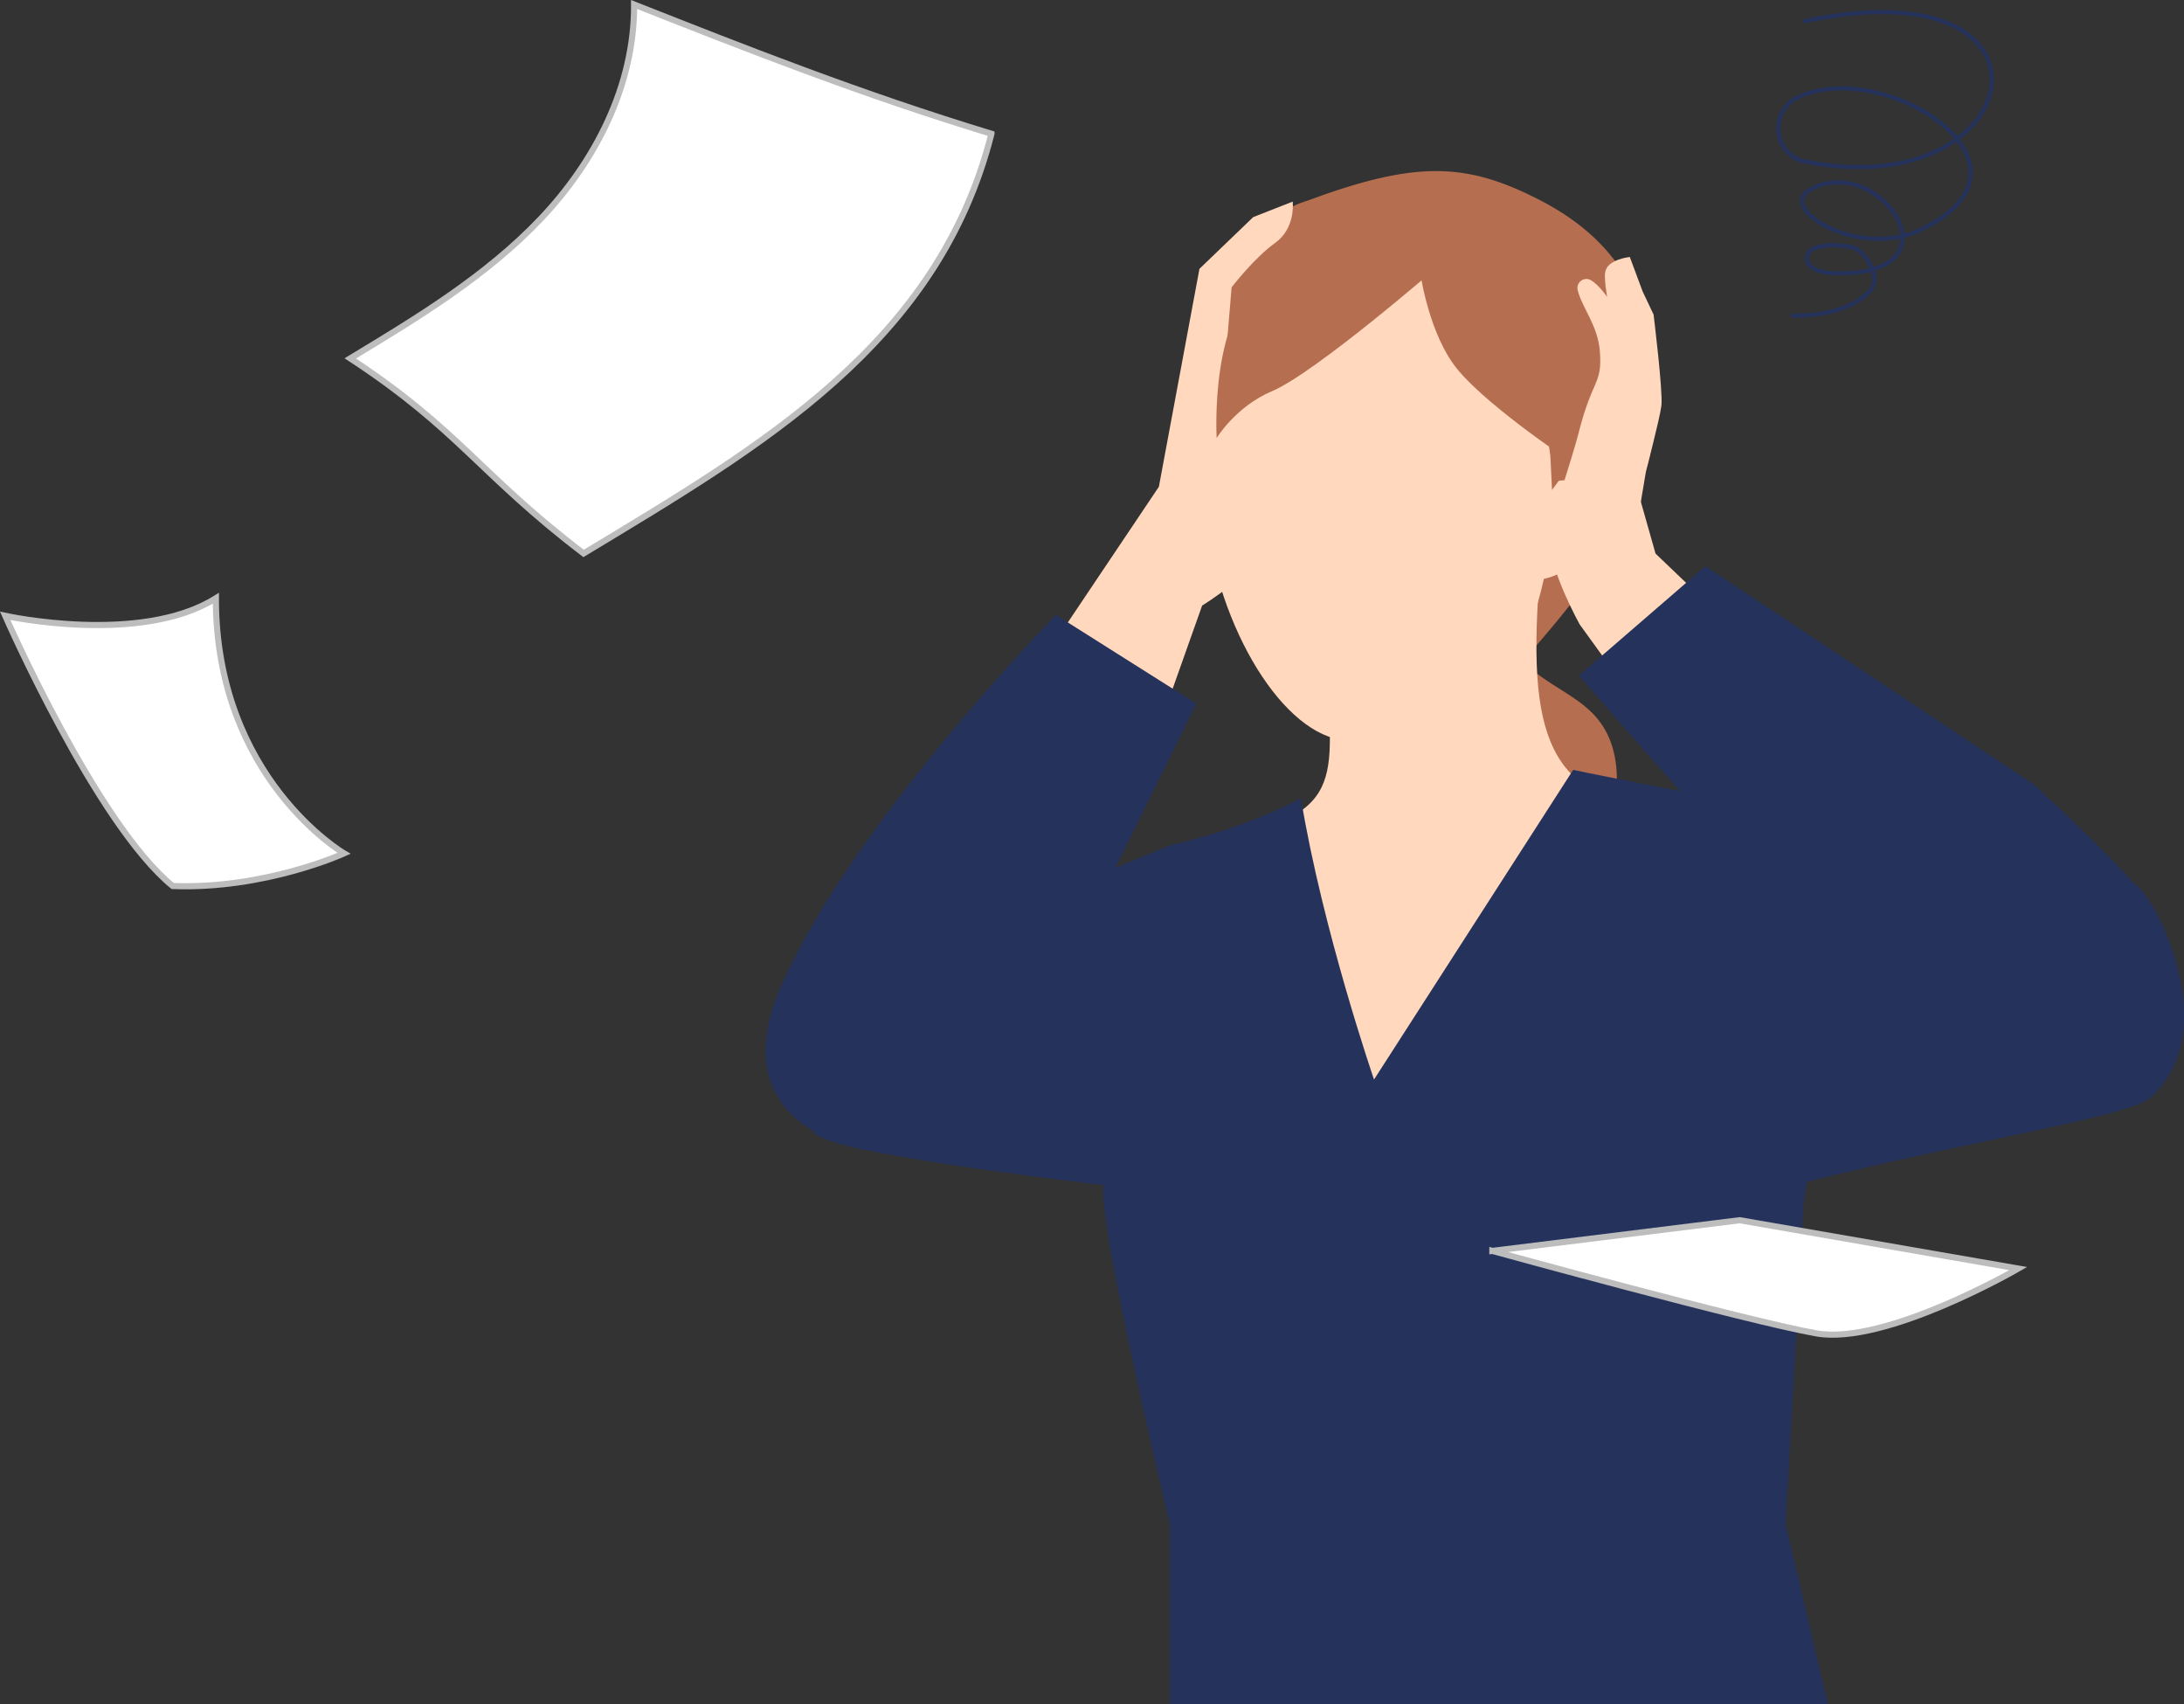 <?xml version="1.0" encoding="UTF-8"?>
<svg id="_レイヤー_2" data-name="レイヤー 2" xmlns="http://www.w3.org/2000/svg" viewBox="0 0 1069.05 833.9">
  <rect x="0" y="0" width="1069.05" height="833.9" fill="#333333" stroke="none"/>
  <defs>
    <style>
      .cls-1 {
        fill: #fff;
        stroke: #bdbdbd;
        stroke-width: 3px;
      }

      .cls-1, .cls-2 {
        stroke-miterlimit: 10;
      }

      .cls-2 {
        fill: none;
        stroke: #25335c;
        stroke-linecap: round;
        stroke-width: 2px;
      }

      .cls-3 {
        fill: #25335c;
      }

      .cls-4 {
        fill: #ffd8bd;
      }

      .cls-5 {
        fill: #b56e50;
      }
    </style>
  </defs>
  <g id="_44" data-name="44">
    <path class="cls-5" d="M738.21,300.38c-2.87,11.65,5.72,23.11,15.39,30.21,9.67,7.1,21.16,12.15,28.66,21.52,13.87,17.32,9.43,42.48,3.75,63.93-5.31,20.08-12.01,41.44-28.49,54.08-19.75,15.15-49.8,12.55-69.21-3.03-19.41-15.58-28.52-41.72-27.11-66.57,1.4-24.85,12.27-48.42,26.87-68.58,14.6-20.16,32.86-37.33,50.13-31.57Z"/>
    <path class="cls-5" d="M724.67,346.48c57.3-62.56,86.68-100.03,85.68-151.78-.82-42.6-14.62-75.22-56.78-96.87-36.38-18.68-60.93-19.3-115.3.98-26.77,24.32-30.85,72.95-29.87,98.1.95,24.31,58.73,155.96,116.27,149.57Z"/>
    <path class="cls-4" d="M754.03,277.06c-12.61,1.41-91.9,38.71-104.51,37.3,0,60.88,14.55,82.4-48.53,95.34-17.31,3.55-47.91,12.23-49.08,42.29,0,103.77,47.07,154.42,137.03,154.42,102.13,0,170.26-40.79,170.26-155.55-27.29-21.83-22.92-50.72-43.49-53.32-57.43-7.26-68.99-35.29-61.69-120.49Z"/>
    <path class="cls-5" d="M590.11,227.6s-9.07-56.32.48-79.28c8.35-20.05,32.52-45.28,47.67-49.51,15.15-4.24,52.33,10.11,52.33,10.11,0,0-57.87,93.78-100.49,118.69Z"/>
    <path class="cls-4" d="M683.41,123.37c-66.91-9.48-99.96,45.02-94.07,121.51,4.49,58.3,36.55,112.02,66.57,117.04,41.56,6.96,76.25-14.64,91.39-51.16,20.17-48.67,32.01-173.81-63.89-187.4Z"/>
    <path class="cls-3" d="M572.66,745.78v88.13h322.06l-20.66-88.13,8.72-156.5s22.55-149.9,14.18-186.55c-44.07-10.01-115.61-23.44-126.9-26l-97.49,151.55s-25.25-73.41-35.79-137.72c0,0-23.66,13.73-64.12,23.13,0,0-19.72,93.72-32.44,166.29-3.19,18.21,32.44,165.81,32.44,165.81Z"/>
    <path class="cls-3" d="M836.96,391.89c13.04-8.91,85.52,10.98,207.21,40.35,8.82,2.13,46.27,71.9,7.95,105.36-10.53,9.19-107.75,24.19-182.34,44.66-27.81,7.64-60.44-171.51-32.82-190.38Z"/>
    <path class="cls-3" d="M572.66,413.68l-85.92,35.36-88.29,104.68s-3.39,4.5,46.29,12.93,115.33,15.61,115.33,15.61l12.59-168.58Z"/>
    <path class="cls-4" d="M753.25,235.87c7.45.4,16.47-2.95,22.35,1.21,16.18,11.42-.29,48.12-26.81,46.69-.3-14.9-.61-29.8,4.46-47.9Z"/>
    <path class="cls-5" d="M613.75,142.44l84.77-5.56s24.64,19.51,40.57,34.03c15.93,14.52,19.81,52.48,19.81,52.48l.8,16.37,18.22-24.69s-27.63-93.44-61.03-100.08c-33.4-6.64-64.79-12.42-85.06.7-20.26,13.11-18.08,26.75-18.08,26.75Z"/>
    <path class="cls-4" d="M567.26,238.21l19.86-106.66,26.31-25.3,19.34-7.6s1.6,12.96-8.61,20.23c-10.21,7.28-21.3,21.72-21.3,21.72l-3.15,38.01,26.01,38.87s8.05,28.64-2.57,46.53c-10.62,17.89-34.71,32.32-34.71,32.32l-17.87,50.36-54.42-32.35,51.11-76.14Z"/>
    <path class="cls-3" d="M516.9,300.94l68.68,43.38-88.48,179.45c-17.89,36.28-62.77,50.62-97.83,30.45-21.17-12.18-34.01-34.29-15.82-74.28,36.52-80.32,133.45-179,133.45-179Z"/>
    <path class="cls-5" d="M703.66,130.52s-59.79,51.92-81.06,60.92c-17.69,7.48-27.05,22.88-27.05,22.88,0,0-3.77-62.98,25.18-79.59,28.95-16.61,82.93-4.21,82.93-4.21Z"/>
    <path class="cls-5" d="M694.69,130.3s3.5,29.31,16.71,47.82c12.65,17.73,54.59,45.8,54.59,45.8,0,0-19.34-97.69-71.3-93.62Z"/>
    <path class="cls-4" d="M829.08,382.74l-55.87-77.22s-15-27.15-14.2-39.95c1-15.92,9.99-38.97,13.75-53.88,6.79-26.89,11.61-23.23,10.35-39.79-.96-12.6-8.66-21.17-10.85-29.87-.96-3.82,3.18-6.92,6.55-4.88,5.51,3.32,12.84,14.58,14.79,20.81,3.66,11.68,8.14,43.56,8.14,43.56l.15,39.48,8.48,29.9,63.69,60.94-44.99,50.89Z"/>
    <path class="cls-3" d="M995.38,383.73l-160.6-106.67-61.86,53.48s134.05,156.6,174.13,184.07c40.79,27.95,127.81-17.89,109.25-66.41-5.31-13.87-60.91-64.47-60.91-64.47Z"/>
    <path class="cls-4" d="M789.96,162.44s-5.13-22.57-4.27-29.09,12.09-7.59,12.09-7.59l6.3,16.93,5.33,11.23s4.69,38.06,3.83,44.65c-.86,6.59-7.55,32.01-7.55,32.01l-4.36,26.02-11.38-94.15Z"/>
    <path class="cls-1" d="M485.3,65.47c-26.05,102.83-112.25,152.62-199.64,205.36-50.75-38.63-60.87-60.48-114.21-95.45,33.05-19.94,66.53-40.23,93.14-68.19,26.61-27.96,45.97-65.02,45.81-104.98,55.49,21.91,110.99,43.81,174.9,63.26Z"/>
    <path class="cls-1" d="M2.56,301.36s66.12,14.54,103.1-8.6c0,88.17,62.74,124.84,62.74,124.84,0,0-38.58,17.66-83.85,15.98C47.19,403.16,2.56,301.36,2.56,301.36Z"/>
    <path class="cls-1" d="M730.5,612.13s124.76,34.38,158.61,40.36c33.85,5.97,98.81-31.71,98.81-31.71l-136.35-23.66-121.07,15.02Z"/>
    <path class="cls-2" d="M883.28,10.39c134.29-28.84,110.04,92.02-1.58,68.28-.08-.03-.17-.06-.25-.09-13.69-4.94-14.87-24.16-1.86-30.68,41.19-20.64,126.67,32.38,60.97,64.37-30.22,14.95-71.76-10.31-54.28-19.65,34.14-18.25,75.96,43.34,10.66,41.06-3.93-.14-14.43-1.74-12.18-9.23,2.49-5.47,15.76-4.93,22.18-3.37,5.6,1.36,14.2,14.21,8.95,20.57-3.15,3.81-13.02,12.88-38.37,12.88"/>
  </g>
</svg>